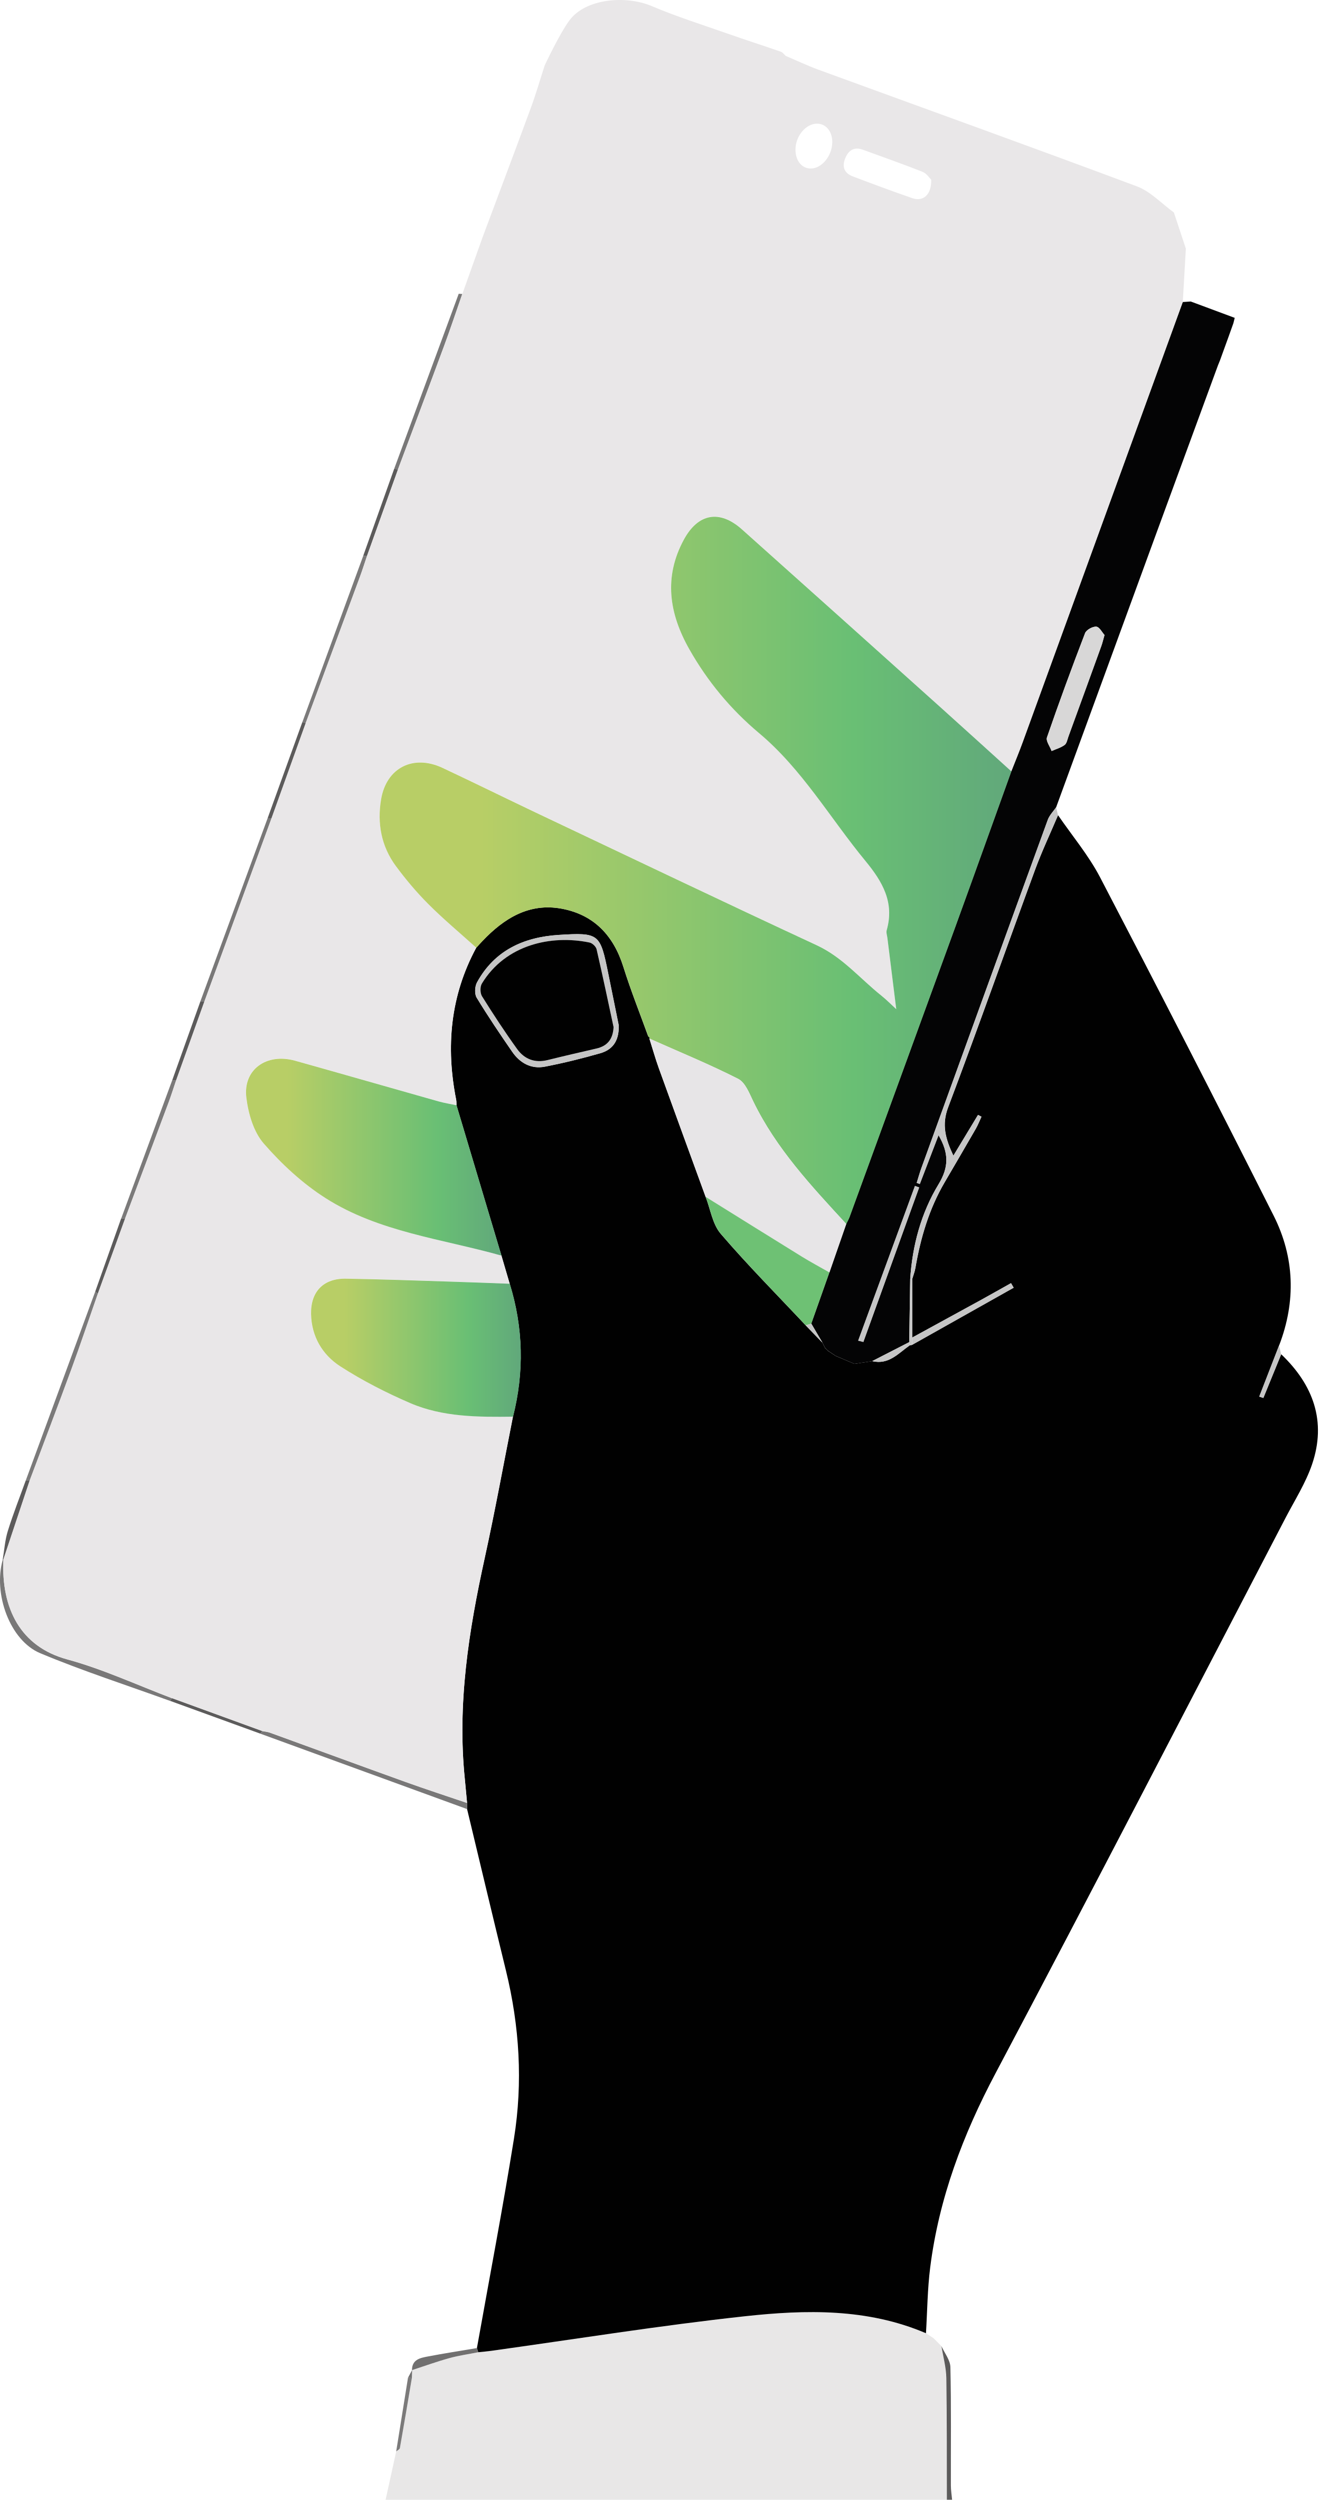 <?xml version="1.0" encoding="UTF-8"?> <svg xmlns="http://www.w3.org/2000/svg" width="525" height="994" viewBox="0 0 525 994" fill="none"><path d="M153.362 993.847C154.774 987.446 156.186 981.024 157.577 974.623C158.083 974.181 158.968 973.802 159.052 973.276C160.696 963.99 162.255 954.705 163.815 945.42C163.857 944.346 163.878 943.293 163.92 942.219L163.857 942.304C168.809 940.703 173.719 938.914 178.713 937.524C182.465 936.492 186.363 935.945 190.198 935.187C191.947 934.997 193.675 934.85 195.425 934.618C229.057 929.965 262.606 924.533 296.344 920.869C320.536 918.237 345.002 917.669 368.225 927.607L368.119 927.502C369.194 928.218 370.269 928.933 371.343 929.649L371.28 929.586C371.659 929.965 372.018 930.323 372.397 930.702L372.334 930.639C372.713 931.018 373.092 931.397 373.451 931.776L373.366 931.692C373.746 932.071 374.125 932.45 374.504 932.808L374.42 932.744C375.094 936.998 376.274 941.23 376.359 945.504C376.633 961.611 376.527 977.718 376.569 993.847H153.32H153.362Z" fill="#E8E7E7"></path><path d="M376.591 993.848C376.549 977.741 376.633 961.613 376.38 945.506C376.317 941.252 375.116 936.999 374.441 932.746C375.685 935.546 377.94 938.305 378.003 941.126C378.361 956.791 378.15 972.477 378.192 988.163C378.192 990.058 378.509 991.932 378.677 993.827H376.57L376.591 993.848Z" fill="#5C5B5B"></path><path d="M368.221 927.607C344.999 917.69 320.512 918.237 296.341 920.869C262.602 924.533 229.054 929.944 195.421 934.618C193.693 934.85 191.944 934.997 190.195 935.187C190.026 934.618 189.858 934.071 189.689 933.502C194.642 905.751 199.952 878.064 204.419 850.25C208.002 827.889 206.632 805.55 201.237 783.484C196.011 762.092 190.912 740.658 185.77 719.223C185.77 718.423 185.77 717.602 185.77 716.802C185.475 713.665 185.201 710.528 184.885 707.39C181.808 677.534 186.423 648.394 192.808 619.359C196.896 600.725 200.31 581.944 204.019 563.225C208.508 545.476 208.128 527.853 202.713 510.356C201.617 506.629 200.521 502.902 199.425 499.175C193.461 479.257 187.498 459.339 181.555 439.421C181.513 438.726 181.576 438.01 181.45 437.336C177.256 416.239 179.068 395.942 189.436 376.761C190.237 375.876 191.038 374.992 191.881 374.108C200.458 365.096 210.446 358.864 223.406 361.264C236.24 363.664 244.016 371.96 247.914 384.383C250.823 393.689 254.447 402.764 257.777 411.944C258.072 412.239 258.367 412.554 258.641 412.849L258.43 412.681L258.261 412.891C259.526 416.85 260.643 420.871 262.055 424.788C268.187 441.8 274.425 458.792 280.62 475.783C282.559 480.752 283.36 486.69 286.647 490.522C297.415 503.071 309.111 514.841 320.427 526.905C322.661 529.2 324.874 531.495 327.107 533.811L327.065 533.769C327.424 534.485 327.782 535.201 328.14 535.917H328.119C328.477 536.254 328.835 536.612 329.215 536.97H329.173C330.226 537.643 331.301 538.359 332.355 539.075C334.841 540.107 337.328 541.181 339.815 542.233L346.958 541.16C353.47 542.697 357.347 538.001 361.857 534.843C362.173 534.843 362.468 534.78 362.763 534.675C376.229 527.095 389.695 519.515 403.161 511.956C402.802 511.345 402.465 510.756 402.107 510.145C398.04 512.419 393.994 514.714 389.906 516.967C380.886 521.915 371.846 526.842 362.827 531.769C362.827 524.021 362.827 516.272 362.827 508.524C363.248 507.05 363.838 505.597 364.091 504.102C366.156 492.122 369.528 480.626 375.723 470.056C379.875 462.961 384.026 455.844 388.135 448.727C388.999 447.211 389.632 445.569 390.369 443.969C389.906 443.737 389.463 443.485 388.999 443.253C385.838 448.475 382.677 453.696 379.2 459.465C376.039 452.728 374.48 447.19 377.114 440.242C388.978 408.828 400.147 377.161 411.737 345.662C414.435 338.356 417.785 331.281 420.82 324.102C426.425 332.271 432.916 339.998 437.489 348.715C460.838 393.436 483.892 438.305 506.588 483.363C514.912 499.912 515.459 517.346 508.779 534.822C506.145 541.623 503.49 548.445 500.856 555.245C501.404 555.435 501.93 555.625 502.478 555.793C504.839 550.003 507.22 544.213 509.58 538.422C522.35 550.613 527.661 565.141 521.824 582.238C519.295 589.629 514.975 596.408 511.329 603.399C472.955 677.05 434.855 750.848 395.975 824.226C382.994 848.692 373.447 873.979 369.97 901.435C368.875 910.089 368.811 918.89 368.284 927.628L368.221 927.607ZM246.123 407.838C244.88 401.753 243.384 394.405 241.909 387.057C238.706 371.202 238.368 370.697 222.184 371.707C208.36 372.571 196.686 377.813 189.71 390.573C188.825 392.194 188.678 395.142 189.563 396.637C194.009 403.964 198.814 411.081 203.682 418.134C206.801 422.661 211.268 425.145 216.768 424.072C224.144 422.64 231.456 420.829 238.684 418.766C243.236 417.46 246.186 414.365 246.102 407.859L246.123 407.838Z" fill="#010101"></path><path d="M346.961 541.161C344.58 541.519 342.199 541.876 339.818 542.234C337.331 541.182 334.844 540.129 332.358 539.055C331.304 538.339 330.229 537.644 329.176 536.928L329.218 536.95C328.86 536.592 328.501 536.234 328.122 535.855L328.143 535.876C327.785 535.16 327.427 534.444 327.068 533.728L327.111 533.77C325.635 531.244 324.139 528.738 322.664 526.211C325.066 519.411 327.469 512.631 329.871 505.83C332.105 499.408 334.339 492.986 336.572 486.543C337.015 485.617 337.542 484.712 337.9 483.743C351.998 445.107 366.117 406.471 380.173 367.813C387.591 347.411 394.882 326.987 402.236 306.585C403.754 302.689 405.376 298.815 406.788 294.899C428.009 236.639 449.187 178.359 470.387 120.078C471.462 120.015 472.515 119.93 473.59 119.867C479.427 122.036 485.244 124.205 491.081 126.373C490.912 127.089 490.723 127.784 490.554 128.5C489.922 130.247 489.29 131.995 488.679 133.743C487.541 136.901 486.382 140.059 485.244 143.217C484.97 143.912 484.675 144.607 484.401 145.302C476.077 167.978 467.732 190.655 459.429 213.331C446.3 249.188 433.193 285.045 420.064 320.923C418.926 322.587 417.388 324.103 416.735 325.913C399.897 372.087 383.165 418.282 366.412 464.499C365.738 466.394 365.19 468.331 364.6 470.247C365.021 470.394 365.422 470.541 365.843 470.689C368.266 464.393 370.669 458.098 373.282 451.297C377.433 458.414 377.412 464.014 373.282 470.815C366.349 482.227 362.872 495.134 362.008 508.588C361.881 516.926 361.755 525.243 361.628 533.581C356.739 536.086 351.85 538.592 346.961 541.097V541.161ZM439.304 252.494C438.377 251.483 437.302 249.272 436.017 249.146C434.563 249.02 432.055 250.409 431.549 251.736C426.26 265.464 421.181 279.276 416.398 293.172C415.913 294.583 417.578 296.752 418.252 298.584C420.001 297.826 421.919 297.278 423.415 296.183C424.258 295.573 424.511 294.036 424.911 292.899C429.294 280.897 433.656 268.917 437.998 256.915C438.419 255.778 438.672 254.578 439.283 252.494H439.304ZM341.335 532.991C342.009 533.16 342.684 533.349 343.379 533.518C350.776 513.052 358.172 492.565 365.569 472.1C365.021 471.91 364.452 471.7 363.904 471.51C356.381 491.997 348.858 512.504 341.335 532.991Z" fill="#040405"></path><path d="M362.005 508.653C362.869 495.199 366.347 482.292 373.28 470.88C377.41 464.079 377.431 458.5 373.28 451.362C370.667 458.163 368.264 464.458 365.841 470.754C365.419 470.607 365.019 470.459 364.597 470.312C365.209 468.396 365.735 466.438 366.41 464.564C383.163 418.369 399.895 372.152 416.732 325.978C417.407 324.147 418.945 322.631 420.062 320.988C420.294 322.02 420.547 323.052 420.779 324.104C417.723 331.284 414.372 338.359 411.696 345.665C400.106 377.185 388.916 408.852 377.073 440.245C374.439 447.193 375.998 452.731 379.159 459.468C382.636 453.699 385.797 448.478 388.958 443.256C389.422 443.487 389.864 443.74 390.328 443.972C389.59 445.551 388.958 447.214 388.094 448.73C383.985 455.868 379.833 462.964 375.682 470.059C369.507 480.629 366.115 492.146 364.05 504.105C363.797 505.6 363.207 507.053 362.785 508.527C362.532 508.653 362.279 508.695 361.984 508.653H362.005Z" fill="#C6C6C6"></path><path d="M509.541 538.425C507.181 544.215 504.799 550.005 502.439 555.795C501.891 555.606 501.364 555.416 500.816 555.248C503.451 548.447 506.106 541.625 508.74 534.824C509.014 536.024 509.267 537.246 509.541 538.446V538.425Z" fill="#C6C6C6"></path><path d="M373.468 931.778C373.089 931.399 372.71 931.02 372.352 930.641C372.731 931.02 373.11 931.399 373.468 931.778Z" fill="#5C5B5B"></path><path d="M374.525 932.831C374.145 932.452 373.766 932.073 373.387 931.715C373.766 932.094 374.145 932.473 374.525 932.831Z" fill="#5C5B5B"></path><path d="M67.634 676.228C50.396 669.975 32.884 664.332 15.983 657.258C3.908 652.204 -2.751 633.613 1.084 620.137L1.38 620.074C0.473 639.424 8.06 654.647 26.73 659.742C40.976 663.616 54.568 669.954 68.434 675.197C68.16 675.555 67.907 675.892 67.634 676.249V676.228Z" fill="#797878"></path><path d="M185.794 716.826C185.794 717.626 185.794 718.447 185.794 719.247C158.378 709.246 130.983 699.266 103.566 689.265C103.819 688.928 104.072 688.591 104.325 688.254C105.337 688.464 106.411 688.528 107.381 688.886C125.293 695.371 143.163 701.961 161.096 708.404C169.294 711.351 177.575 714.047 185.815 716.847L185.794 716.826Z" fill="#797878"></path><path d="M10.254 588.577C19.463 563.542 28.672 538.507 37.881 513.473C38.239 513.767 38.576 514.083 38.934 514.378C35.436 524.421 32.044 534.507 28.377 544.487C22.961 559.247 17.356 573.922 11.834 588.619C11.308 588.619 10.781 588.598 10.254 588.577Z" fill="#7B7A7A"></path><path d="M79.731 398.007C88.644 373.752 97.537 349.517 106.451 325.262C106.978 325.262 107.484 325.304 108.011 325.325C99.118 349.559 90.246 373.815 81.353 398.05C80.805 398.05 80.278 398.029 79.731 398.007Z" fill="#797878"></path><path d="M156.755 186.444C165.311 163.22 173.888 140.017 182.444 116.793C182.907 116.814 183.392 116.856 183.856 116.877C181.453 123.783 179.156 130.71 176.606 137.574C170.558 153.934 164.405 170.231 158.294 186.57C157.767 186.528 157.261 186.486 156.734 186.444H156.755Z" fill="#797878"></path><path d="M120.255 287.089C128.326 265.065 136.398 243.063 144.447 221.039C144.953 221.06 145.438 221.081 145.944 221.123C144.995 223.924 144.11 226.745 143.078 229.524C135.934 248.832 128.769 268.14 121.604 287.447C121.141 287.321 120.698 287.215 120.234 287.089H120.255Z" fill="#7B7A7A"></path><path d="M48.228 484.374C54.971 466.077 61.736 447.801 68.479 429.504C69.006 429.504 69.533 429.504 70.06 429.525C69.048 432.494 68.121 435.484 67.025 438.41C61.294 453.76 55.519 469.109 49.767 484.458C49.24 484.416 48.734 484.395 48.207 484.353L48.228 484.374Z" fill="#7B7A7A"></path><path d="M120.256 287.087C120.72 287.214 121.162 287.319 121.626 287.445C117.095 300.079 112.564 312.712 108.013 325.324C107.486 325.324 106.98 325.282 106.453 325.26C111.047 312.522 115.662 299.805 120.256 287.066V287.087Z" fill="#5C5B5B"></path><path d="M163.812 945.419C162.252 954.705 160.693 964.011 159.049 973.275C158.965 973.802 158.08 974.181 157.574 974.623C159.134 964.853 160.693 955.084 162.274 945.293C162.779 945.335 163.306 945.377 163.812 945.398V945.419Z" fill="#7B7A7A"></path><path d="M103.566 689.263C91.597 684.905 79.606 680.567 67.637 676.209C67.89 675.851 68.164 675.514 68.438 675.156C80.407 679.515 92.377 683.873 104.325 688.232C104.072 688.568 103.819 688.905 103.566 689.242V689.263Z" fill="#5C5B5B"></path><path d="M145.941 221.102C145.436 221.081 144.951 221.06 144.445 221.018C148.555 209.501 152.643 197.963 156.752 186.445C157.279 186.487 157.785 186.53 158.311 186.572C154.181 198.089 150.051 209.606 145.941 221.102Z" fill="#5C5B5B"></path><path d="M70.057 429.547C69.53 429.547 69.003 429.547 68.477 429.526C72.228 419.019 75.979 408.534 79.73 398.027C80.278 398.027 80.804 398.048 81.352 398.069C77.58 408.555 73.829 419.061 70.057 429.547Z" fill="#5C5B5B"></path><path d="M189.691 933.504C189.86 934.072 190.028 934.62 190.197 935.188C186.362 935.946 182.463 936.494 178.712 937.525C173.697 938.915 168.808 940.684 163.855 942.305C163.855 938.052 167.143 937.441 170.156 936.873C176.647 935.63 183.18 934.62 189.691 933.525V933.504Z" fill="#717070"></path><path d="M10.254 588.576C10.781 588.576 11.308 588.597 11.835 588.618C8.337 599.103 4.86 609.589 1.361 620.053L1.066 620.116C1.72 616.263 1.973 612.305 3.132 608.599C5.239 601.84 7.852 595.229 10.254 588.555V588.576Z" fill="#5C5B5B"></path><path d="M48.226 484.375C48.753 484.417 49.258 484.438 49.785 484.48C46.161 494.439 42.557 504.42 38.933 514.379C38.595 514.084 38.237 513.768 37.879 513.473C41.314 503.767 44.77 494.081 48.205 484.375H48.226Z" fill="#5C5B5B"></path><path d="M163.812 945.422C163.306 945.379 162.779 945.337 162.273 945.316C162.821 944.285 163.369 943.253 163.917 942.242C163.875 943.316 163.854 944.369 163.812 945.443V945.422Z" fill="#717070"></path><path d="M183.874 116.9C186.592 109.299 189.31 101.698 192.029 94.076C198.414 76.958 204.884 59.882 211.184 42.743C213.207 37.248 214.83 31.584 216.642 26.005C216.642 26.005 222.478 13.48 226.503 8.069C233.036 -0.711 249.095 -1.873 259.168 2.402C268.946 6.549 279.124 9.771 289.155 13.287C296.257 15.793 303.443 18.088 310.544 20.551C311.303 20.804 311.851 21.646 312.483 22.215C316.782 24.046 321.018 26.047 325.401 27.668C367.674 43.122 410.031 58.324 452.177 74.094C457.614 76.137 461.997 80.938 466.886 84.475C468.467 89.275 470.047 94.076 471.649 98.855C471.248 105.93 470.827 113.026 470.427 120.1C449.227 178.381 428.048 236.641 406.828 294.921C405.395 298.859 403.793 302.712 402.255 306.607C392.898 298.164 383.584 289.658 374.206 281.257C347.844 257.612 321.502 233.988 295.098 210.406C286.226 202.489 277.67 203.984 271.981 214.491C263.909 229.398 266.122 243.842 274.151 258.033C281.4 270.834 290.588 281.93 301.904 291.405C319.037 305.786 330.185 325.22 344.198 342.211C351.005 350.465 355.81 358.677 352.67 369.731C352.396 370.657 352.817 371.815 352.944 372.847C354.103 382.132 355.241 391.417 356.463 401.145C354.503 399.355 352.585 397.376 350.457 395.692C342.028 388.954 335.095 380.511 324.895 375.773C287.511 358.424 250.338 340.653 213.081 322.988C200.711 317.135 188.446 311.071 176.055 305.238C164.381 299.764 153.697 305.133 151.568 317.745C149.967 327.262 151.653 336.4 157.448 344.254C161.388 349.602 165.708 354.739 170.408 359.413C176.477 365.456 183.073 370.973 189.437 376.721C179.069 395.902 177.257 416.199 181.45 437.297C181.577 437.97 181.534 438.686 181.556 439.381C179.174 438.876 176.73 438.518 174.391 437.844C155.362 432.475 136.396 427.001 117.346 421.674C105.966 418.494 96.567 425.169 97.958 436.37C98.738 442.708 100.824 449.93 104.849 454.562C111.993 462.773 120.317 470.48 129.484 476.312C150.683 489.808 175.781 492.482 199.426 499.157C200.521 502.884 201.617 506.61 202.713 510.337C194.832 510.063 186.95 509.748 179.069 509.495C165.224 509.074 151.379 508.547 137.534 508.316C128.578 508.168 123.499 513.474 123.668 522.381C123.836 531.329 128.177 538.572 135.279 543.162C144.066 548.826 153.507 553.648 163.116 557.796C176.098 563.396 190.111 563.354 204.02 563.186C200.311 581.904 196.897 600.685 192.809 619.319C186.423 648.354 181.808 677.494 184.885 707.351C185.201 710.488 185.475 713.625 185.77 716.762C177.531 713.962 169.249 711.267 161.051 708.319C143.118 701.876 125.248 695.307 107.336 688.801C106.366 688.443 105.313 688.38 104.28 688.169C92.311 683.811 80.341 679.452 68.393 675.094C54.505 669.851 40.934 663.535 26.689 659.64C8.018 654.544 0.432 639.321 1.338 619.972C4.836 609.486 8.313 599.001 11.811 588.536C17.332 573.819 22.959 559.143 28.354 544.404C32.02 534.424 35.392 524.339 38.911 514.296C42.536 504.336 46.139 494.356 49.764 484.397C55.517 469.048 61.291 453.72 67.023 438.349C68.119 435.423 69.046 432.412 70.057 429.464C73.829 418.979 77.581 408.472 81.353 397.987C90.246 373.752 99.117 349.496 108.01 325.262C112.541 312.629 117.072 299.996 121.623 287.384C128.788 268.076 135.953 248.768 143.097 229.461C144.13 226.682 145.015 223.86 145.963 221.06C150.093 209.543 154.224 198.025 158.333 186.529C164.444 170.212 170.597 153.894 176.645 137.534C179.174 130.67 181.471 123.743 183.895 116.837L183.874 116.9ZM370.371 71.463C369.718 70.831 368.559 68.957 366.915 68.304C359.097 65.209 351.152 62.451 343.25 59.545C339.71 58.24 337.476 59.735 336.169 62.935C334.8 66.262 335.769 68.852 339.183 70.136C347.043 73.105 354.924 76.053 362.869 78.79C367.147 80.264 370.519 77.442 370.371 71.463ZM331.028 56.661C331.07 52.239 328.499 49.102 324.832 49.165C320.428 49.249 316.403 54.134 316.382 59.461C316.382 63.925 318.91 67.041 322.556 66.999C326.855 66.957 330.943 61.946 331.006 56.661H331.028Z" fill="#E9E7E8"></path><path d="M189.437 376.785C183.073 371.037 176.456 365.52 170.408 359.478C165.709 354.782 161.389 349.645 157.448 344.318C151.632 336.443 149.967 327.305 151.569 317.809C153.676 305.197 164.381 299.807 176.056 305.303C188.447 311.114 200.711 317.178 213.081 323.052C250.318 340.696 287.512 358.467 324.896 375.837C335.095 380.575 342.028 389.018 350.457 395.756C352.586 397.461 354.503 399.419 356.463 401.209C355.262 391.481 354.103 382.196 352.944 372.911C352.817 371.879 352.396 370.742 352.67 369.795C355.81 358.741 350.984 350.508 344.199 342.275C330.164 325.263 319.037 305.829 301.905 291.469C290.609 281.994 281.401 270.898 274.151 258.097C266.122 243.906 263.91 229.462 271.981 214.555C277.671 204.048 286.226 202.553 295.098 210.47C321.503 234.052 347.865 257.676 374.207 281.321C383.584 289.743 392.92 298.228 402.255 306.671C394.901 327.074 387.609 347.518 380.192 367.9C366.136 406.557 352.017 445.193 337.919 483.829C337.56 484.798 337.034 485.703 336.591 486.63C322.725 471.575 308.69 456.626 299.608 437.908C298.027 434.645 296.405 430.349 293.581 428.918C282.075 423.085 270.084 418.179 258.283 412.916L258.452 412.705L258.663 412.874C258.368 412.579 258.072 412.263 257.799 411.968C254.49 402.788 250.865 393.713 247.936 384.407C244.038 371.963 236.262 363.668 223.428 361.288C210.468 358.867 200.48 365.099 191.903 374.132C191.081 374.995 190.28 375.901 189.458 376.785H189.437Z" fill="url(#paint0_linear_1100_254)"></path><path d="M199.448 499.197C175.804 492.522 150.706 489.848 129.506 476.352C120.339 470.52 112.015 462.814 104.872 454.602C100.847 449.97 98.76 442.748 97.981 436.41C96.59 425.23 105.988 418.534 117.368 421.714C136.397 427.041 155.384 432.515 174.413 437.884C176.752 438.537 179.176 438.916 181.578 439.421C187.542 459.339 193.505 479.258 199.448 499.176V499.197Z" fill="url(#paint1_linear_1100_254)"></path><path d="M204.063 563.228C190.155 563.397 176.141 563.418 163.16 557.838C153.551 553.69 144.11 548.869 135.322 543.205C128.221 538.615 123.901 531.372 123.711 522.423C123.543 513.517 128.621 508.211 137.577 508.358C151.422 508.59 165.267 509.095 179.112 509.538C186.994 509.79 194.875 510.085 202.757 510.38C208.172 527.877 208.552 545.5 204.063 563.249V563.228Z" fill="url(#paint2_linear_1100_254)"></path><path d="M258.285 412.914C270.086 418.157 282.077 423.063 293.583 428.916C296.407 430.348 298.029 434.643 299.61 437.907C308.692 456.625 322.727 471.553 336.593 486.628C334.359 493.05 332.126 499.493 329.892 505.894C326.246 503.809 322.537 501.83 318.976 499.64C306.163 491.745 293.414 483.765 280.644 475.827C274.448 458.835 268.232 441.844 262.078 424.831C260.666 420.915 259.55 416.915 258.285 412.935V412.914Z" fill="#E7E5E7"></path><path d="M280.621 475.806C293.391 483.744 306.162 491.724 318.953 499.62C322.515 501.809 326.223 503.789 329.869 505.873C327.467 512.674 325.064 519.454 322.662 526.254C321.925 526.465 321.187 526.697 320.449 526.907C309.112 514.843 297.437 503.052 286.669 490.524C283.382 486.713 282.581 480.754 280.642 475.785L280.621 475.806Z" fill="#6EC174"></path><path d="M246.127 407.841C246.211 414.347 243.24 417.442 238.709 418.747C231.481 420.811 224.169 422.621 216.793 424.053C211.293 425.127 206.804 422.642 203.707 418.116C198.839 411.062 194.034 403.945 189.588 396.618C188.681 395.123 188.85 392.176 189.735 390.554C196.71 377.795 208.385 372.552 222.209 371.689C238.393 370.678 238.709 371.184 241.933 387.038C243.429 394.386 244.926 401.735 246.148 407.82L246.127 407.841ZM244.041 408.283C241.891 398.282 239.7 387.817 237.297 377.416C237.044 376.342 235.632 374.995 234.537 374.763C219.343 371.563 201.115 375.521 191.695 391.039C190.936 392.302 190.957 394.871 191.737 396.113C196.183 403.251 200.82 410.304 205.73 417.126C208.596 421.105 212.726 422.727 217.783 421.484C224.253 419.884 230.722 418.389 237.213 416.894C241.554 415.884 243.809 413.21 244.062 408.304L244.041 408.283Z" fill="#C6C6C6"></path><path d="M362.829 531.772C371.848 526.845 380.889 521.918 389.908 516.97C393.996 514.717 398.042 512.422 402.109 510.148C402.468 510.759 402.805 511.349 403.163 511.959C389.697 519.539 376.231 527.119 362.766 534.678C362.787 533.709 362.808 532.741 362.829 531.772Z" fill="#C6C6C6"></path><path d="M346.961 541.161C351.85 538.656 356.739 536.15 361.628 533.645C361.712 534.045 361.775 534.445 361.86 534.845C357.35 538.003 353.473 542.698 346.961 541.161Z" fill="#C6C6C6"></path><path d="M361.861 534.846C361.776 534.446 361.713 534.046 361.629 533.646C361.755 525.308 361.882 516.992 362.008 508.654C362.282 508.696 362.556 508.654 362.809 508.527C362.809 516.276 362.809 524.024 362.809 531.772L362.746 534.678C362.451 534.783 362.156 534.846 361.84 534.846H361.861Z" fill="#C6C6C6"></path><path d="M320.451 526.926C321.188 526.716 321.926 526.484 322.663 526.273C324.139 528.8 325.635 531.306 327.11 533.832C324.876 531.537 322.663 529.242 320.43 526.926H320.451Z" fill="#C6C6C6"></path><path d="M332.336 539.055C334.823 540.107 337.309 541.16 339.796 542.234C337.309 541.181 334.823 540.129 332.336 539.055Z" fill="#C6C6C6"></path><path d="M257.777 411.965C258.072 412.26 258.367 412.575 258.641 412.87C258.346 412.575 258.051 412.26 257.777 411.965Z" fill="#E7E5E7"></path><path d="M328.121 535.898C328.479 536.256 328.838 536.614 329.217 536.993C328.859 536.635 328.5 536.277 328.121 535.898Z" fill="#C6C6C6"></path><path d="M439.303 252.493C438.713 254.577 438.439 255.756 438.017 256.914C433.676 268.916 429.293 280.917 424.931 292.897C424.51 294.055 424.278 295.571 423.435 296.182C421.917 297.277 420 297.803 418.272 298.582C417.598 296.772 415.912 294.603 416.417 293.171C421.222 279.275 426.301 265.463 431.569 251.735C432.075 250.408 434.604 249.018 436.037 249.145C437.322 249.271 438.397 251.482 439.324 252.493H439.303Z" fill="#D8D7D7"></path><path d="M341.332 532.993C348.855 512.506 356.378 491.998 363.901 471.512C364.449 471.701 365.018 471.912 365.566 472.101C358.169 492.567 350.773 513.054 343.376 533.519C342.702 533.351 342.027 533.161 341.332 532.993Z" fill="#C6C6C6"></path><path d="M244.04 408.282C243.809 413.208 241.533 415.882 237.192 416.872C230.701 418.367 224.232 419.862 217.762 421.462C212.726 422.704 208.574 421.083 205.708 417.104C200.798 410.282 196.162 403.228 191.716 396.091C190.936 394.827 190.894 392.28 191.674 391.016C201.093 375.52 219.321 371.561 234.515 374.741C235.611 374.972 237.023 376.341 237.276 377.394C239.678 387.795 241.87 398.259 244.019 408.26L244.04 408.282Z" fill="#010101"></path><defs><linearGradient id="paint0_linear_1100_254" x1="402.255" y1="346.038" x2="150.992" y2="346.038" gradientUnits="userSpaceOnUse"><stop stop-color="#61A87B"></stop><stop offset="0.25" stop-color="#69BF74"></stop><stop offset="0.84" stop-color="#B8CE66"></stop></linearGradient><linearGradient id="paint1_linear_1100_254" x1="199.448" y1="460.059" x2="97.844" y2="460.059" gradientUnits="userSpaceOnUse"><stop stop-color="#61A87B"></stop><stop offset="0.25" stop-color="#69BF74"></stop><stop offset="0.84" stop-color="#B8CE66"></stop></linearGradient><linearGradient id="paint2_linear_1100_254" x1="207.151" y1="535.816" x2="123.707" y2="535.816" gradientUnits="userSpaceOnUse"><stop stop-color="#61A87B"></stop><stop offset="0.25" stop-color="#69BF74"></stop><stop offset="0.84" stop-color="#B8CE66"></stop></linearGradient></defs></svg> 